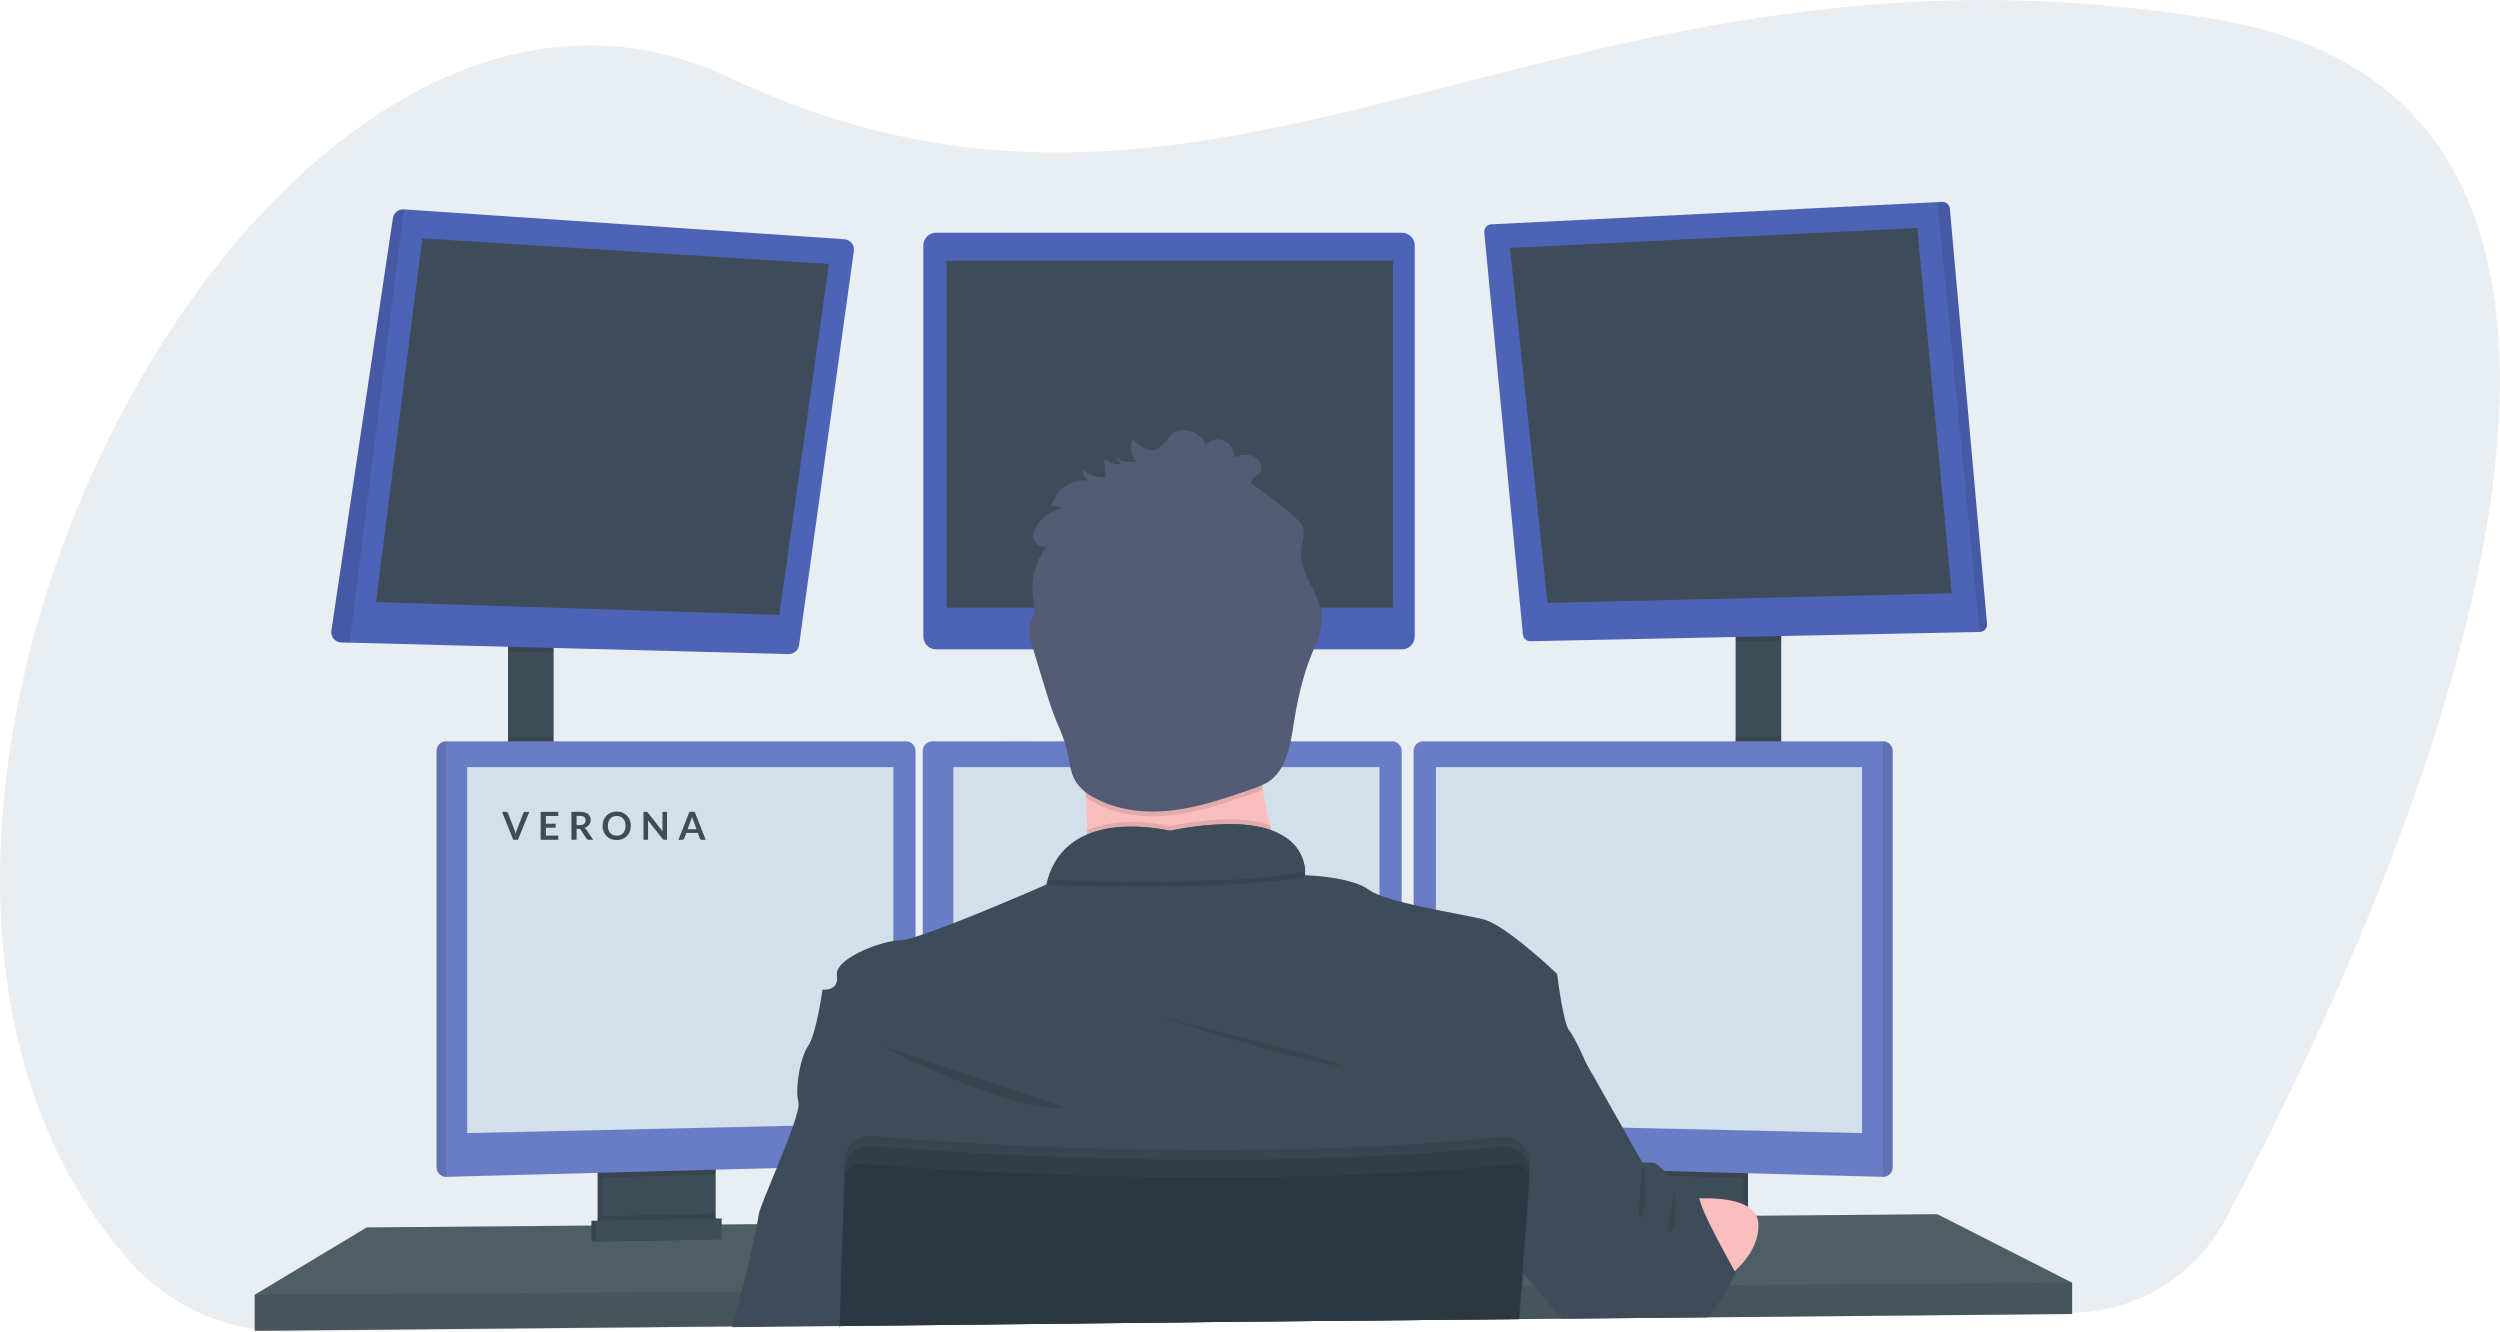 <svg width="259" height="138" viewBox="0 0 259 138" fill="none" xmlns="http://www.w3.org/2000/svg">
<path d="M239.142 109.125C238.854 109.748 238.566 110.362 238.279 110.968C237.831 111.909 237.39 112.832 236.953 113.737C236.759 114.138 236.565 114.531 236.376 114.925C234.237 119.3 232.24 123.17 230.544 126.352C229.005 129.236 226.719 131.652 223.927 133.348C221.135 135.043 217.938 135.956 214.673 135.989L176.954 136.4H176.556L173.323 136.435L170.557 136.465L162.075 136.557H161.732L157.414 136.604H157.283L130.669 136.893L106.914 137.142L104.15 137.172L86.989 137.359H86.969L75.838 137.479H75.719L40.525 137.86L29.996 137.974C27.749 137.999 25.512 137.679 23.363 137.023C19.622 135.892 16.261 133.761 13.64 130.86C9.118 125.872 5.823 120.052 3.609 113.737C3.289 112.825 2.991 111.902 2.714 110.968C-4.949 85.032 4.393 51.571 21.206 29.179C21.911 28.243 22.627 27.33 23.355 26.44L23.373 26.42C28.544 20.065 34.341 14.756 40.517 10.981C51.461 4.28 63.586 2.392 75.513 8.017C85.603 12.779 95.025 15.017 104.158 15.625C105.081 15.685 106.003 15.73 106.921 15.757C127.871 16.417 147.505 8.859 170.562 3.981C171.48 3.787 172.4 3.595 173.328 3.413C189.776 0.136 208.022 -1.592 229.721 2.041C231.975 2.41 234.199 2.942 236.376 3.635C237.333 3.943 238.255 4.275 239.142 4.631C249.499 8.849 255.148 16.643 257.548 26.41C257.775 27.317 257.971 28.239 258.137 29.177C262.393 52.669 249.929 85.993 239.142 109.125Z" fill="#E9EEF2"/>
<g opacity="0.1">
<path opacity="0.1" d="M106.921 15.748V137.166L104.157 137.196V15.616C105.08 15.676 106.003 15.711 106.921 15.748Z" fill="#3E4C59"/>
</g>
<path d="M57.355 66.197H52.629V80.556H57.355V66.197Z" fill="#3D4D56"/>
<path d="M184.534 65.45H179.809V80.641H184.534V65.45Z" fill="#3D4D56"/>
<path d="M214.672 132.89V136.127L176.886 136.476L176.483 136.483L162.122 136.615L161.779 136.62L157.414 136.658H157.285L130.676 136.904L86.998 137.31H86.961L75.855 137.415L75.736 137.417L26.389 137.871V134.135L37.992 127.163L61.273 126.968L61.77 126.966L61.934 126.963L62.432 126.956L73.609 126.864L74.109 126.861L74.268 126.859L74.766 126.856L78.35 126.826L78.444 126.824L87.286 126.749H87.359L156.354 126.167L158.043 126.154H158.212L159.501 126.142L168.865 126.064L169.362 126.057L169.823 126.052H170.061L172.974 126.03L173.551 126.022L174.325 126.017L176.75 125.995L180.597 125.962L181.095 125.957L181.96 125.952H182.122L200.704 125.793L214.672 132.89Z" fill="#61767D"/>
<path opacity="0.2" d="M214.673 132.89V136.127L176.887 136.476L176.484 136.483L162.123 136.615L161.779 136.62L157.414 136.658H157.285L130.677 136.904L86.998 137.31H86.961L75.856 137.415L75.736 137.417L26.39 137.871V134.135L37.993 127.163L61.273 126.968L61.77 126.966L61.935 126.963L62.432 126.956L73.61 126.864L74.11 126.861L74.269 126.859L74.766 126.856L78.35 126.826L78.445 126.824L87.287 126.749H87.359L156.355 126.167L158.044 126.154H158.213L159.501 126.142L168.866 126.064L169.363 126.057L169.823 126.052H170.062L172.974 126.03L173.551 126.022L174.325 126.017L176.75 125.995L180.598 125.962L181.095 125.957L181.961 125.952H182.122L200.705 125.793L214.673 132.89Z" fill="black"/>
<path d="M73.646 120.441V126.54C73.647 126.829 73.565 127.112 73.411 127.356C73.257 127.6 73.036 127.796 72.776 127.92C72.582 128.014 72.37 128.065 72.154 128.069L63.474 128.253C63.242 128.259 63.012 128.21 62.802 128.111C62.537 127.99 62.312 127.794 62.155 127.548C61.997 127.302 61.914 127.016 61.914 126.724V120.441H73.646Z" fill="#3D4D56"/>
<path opacity="0.1" d="M73.647 120.442V126.54C73.647 126.829 73.565 127.112 73.411 127.356C73.257 127.6 73.037 127.796 72.776 127.92C72.582 128.014 72.37 128.065 72.154 128.069L63.474 128.253C63.242 128.259 63.012 128.21 62.803 128.111C62.537 127.99 62.313 127.794 62.155 127.548C61.998 127.302 61.914 127.016 61.915 126.724V120.442H73.647Z" fill="black"/>
<path d="M74.144 120.442V126.54C74.144 126.829 74.063 127.112 73.909 127.356C73.755 127.6 73.534 127.796 73.274 127.92C73.08 128.014 72.868 128.065 72.652 128.069L63.972 128.253C63.74 128.259 63.51 128.21 63.3 128.111C63.035 127.99 62.81 127.794 62.653 127.548C62.495 127.302 62.412 127.016 62.412 126.724V120.442H74.144Z" fill="#3D4D56"/>
<path d="M181.095 120.441H169.362V128.286H181.095V120.441Z" fill="#3D4D56"/>
<path opacity="0.1" d="M181.095 120.442H169.363V128.286H181.095V120.442Z" fill="black"/>
<path d="M180.597 120.441H168.865V128.286H180.597V120.441Z" fill="#3D4D56"/>
<path opacity="0.1" d="M57.355 66.195V67.622L52.629 67.5V66.195H57.355Z" fill="black"/>
<path d="M88.461 25.998L82.782 66.837C82.746 67.098 82.616 67.337 82.415 67.507C82.215 67.677 81.959 67.768 81.695 67.761L36.229 66.581L35.366 66.558C35.216 66.555 35.068 66.519 34.932 66.455C34.796 66.39 34.676 66.298 34.578 66.183C34.48 66.069 34.408 65.935 34.365 65.791C34.323 65.646 34.311 65.495 34.331 65.346L40.706 22.594C40.747 22.329 40.886 22.089 41.095 21.922C41.304 21.754 41.568 21.672 41.835 21.69L87.466 24.782C87.613 24.791 87.757 24.83 87.888 24.897C88.02 24.964 88.136 25.058 88.229 25.172C88.323 25.286 88.392 25.418 88.431 25.561C88.471 25.703 88.481 25.852 88.461 25.998Z" fill="#4C63B6"/>
<path d="M43.758 24.693L38.95 62.377L80.735 63.705L85.874 27.347L43.758 24.693Z" fill="#3E4C59"/>
<path d="M145.239 24.11H96.984C96.252 24.11 95.659 24.704 95.659 25.438V65.946C95.659 66.679 96.252 67.273 96.984 67.273H145.239C145.971 67.273 146.565 66.679 146.565 65.946V25.438C146.565 24.704 145.971 24.11 145.239 24.11Z" fill="#4C63B6"/>
<path d="M144.324 27.016H98.061V62.958H144.324V27.016Z" fill="#3E4C59"/>
<path opacity="0.1" d="M184.534 65.448V66.391L179.809 66.489V65.448H184.534Z" fill="black"/>
<path d="M205.858 64.651C205.864 64.754 205.85 64.858 205.816 64.955C205.782 65.053 205.728 65.142 205.658 65.219C205.589 65.295 205.504 65.356 205.41 65.399C205.316 65.442 205.215 65.465 205.111 65.468L158.551 66.431C158.357 66.435 158.169 66.366 158.025 66.237C157.881 66.108 157.79 65.929 157.772 65.737L153.77 24.08C153.76 23.977 153.771 23.873 153.803 23.774C153.835 23.675 153.886 23.583 153.954 23.505C154.022 23.427 154.105 23.363 154.198 23.317C154.291 23.272 154.393 23.246 154.496 23.241L200.704 20.94L201.202 20.915C201.399 20.905 201.593 20.972 201.743 21.102C201.892 21.232 201.985 21.415 202.002 21.613L205.858 64.651Z" fill="#4C63B6"/>
<path d="M156.429 25.689L198.629 23.612L202.194 61.463L160.326 62.459L156.429 25.689Z" fill="#3E4C59"/>
<path opacity="0.1" d="M205.858 64.651C205.864 64.754 205.85 64.858 205.816 64.955C205.782 65.053 205.728 65.142 205.659 65.219C205.589 65.295 205.504 65.356 205.41 65.399C205.316 65.442 205.215 65.465 205.111 65.468L200.704 20.94L201.202 20.915C201.399 20.905 201.593 20.972 201.743 21.102C201.892 21.232 201.985 21.415 202.002 21.613L205.858 64.651Z" fill="black"/>
<path opacity="0.1" d="M41.843 21.687L36.229 66.581L35.366 66.558C35.216 66.555 35.068 66.519 34.932 66.455C34.796 66.39 34.676 66.298 34.578 66.183C34.48 66.069 34.408 65.935 34.365 65.791C34.323 65.646 34.311 65.495 34.331 65.346L40.706 22.594C40.747 22.327 40.886 22.085 41.097 21.917C41.308 21.749 41.574 21.667 41.843 21.687Z" fill="black"/>
<path opacity="0.1" d="M57.355 76.302H52.629V80.556H57.355V76.302Z" fill="black"/>
<path opacity="0.1" d="M74.144 120.439V121.677L62.412 121.99V120.439H74.144Z" fill="black"/>
<path d="M94.85 77.784V119.67C94.847 119.925 94.746 120.17 94.568 120.353C94.39 120.536 94.148 120.644 93.893 120.653L46.225 121.923H46.212C45.953 121.92 45.705 121.815 45.521 121.631C45.338 121.448 45.233 121.199 45.23 120.94V77.784C45.233 77.524 45.338 77.276 45.521 77.092C45.705 76.908 45.953 76.804 46.212 76.8H93.868C94.127 76.804 94.375 76.908 94.559 77.092C94.742 77.276 94.847 77.524 94.85 77.784Z" fill="#697DC6"/>
<path opacity="0.1" d="M46.225 76.8V121.923H46.212C45.953 121.92 45.705 121.815 45.521 121.631C45.338 121.448 45.233 121.199 45.23 120.94V77.784C45.233 77.524 45.338 77.276 45.521 77.092C45.705 76.908 45.953 76.804 46.212 76.8H46.225Z" fill="black"/>
<path d="M48.401 79.475H92.55V116.392L48.401 117.388V79.475Z" fill="#D4DFEC"/>
<path opacity="0.1" d="M184.534 76.302H179.809V80.64H184.534V76.302Z" fill="black"/>
<path opacity="0.1" d="M180.597 120.439V122.035L168.865 121.721V120.439H180.597Z" fill="black"/>
<path d="M196.08 77.784V120.94C196.077 121.202 195.971 121.452 195.785 121.636C195.598 121.82 195.347 121.923 195.085 121.923L147.408 120.653C147.153 120.644 146.911 120.536 146.733 120.353C146.554 120.17 146.453 119.925 146.45 119.67V77.784C146.453 77.524 146.558 77.276 146.742 77.092C146.925 76.908 147.173 76.804 147.433 76.8H195.088C195.349 76.801 195.6 76.905 195.785 77.089C195.971 77.273 196.077 77.523 196.08 77.784Z" fill="#697DC6"/>
<path opacity="0.1" d="M196.08 77.784V120.94C196.077 121.202 195.971 121.452 195.785 121.636C195.598 121.82 195.347 121.923 195.085 121.923V76.8C195.347 76.8 195.598 76.904 195.785 77.088C195.971 77.272 196.077 77.522 196.08 77.784Z" fill="black"/>
<path d="M192.909 79.475H148.761V116.392L192.909 117.388V79.475Z" fill="#D4DFEC"/>
<path d="M145.216 77.784V119.67C145.213 119.925 145.112 120.17 144.934 120.353C144.756 120.536 144.514 120.644 144.259 120.653L96.591 121.923C96.329 121.923 96.078 121.82 95.892 121.636C95.706 121.452 95.6 121.202 95.596 120.94V77.784C95.599 77.524 95.704 77.276 95.888 77.092C96.071 76.908 96.319 76.804 96.579 76.8H144.234C144.493 76.804 144.742 76.908 144.925 77.092C145.109 77.276 145.213 77.524 145.216 77.784Z" fill="#697DC6"/>
<path d="M98.768 79.475H142.916V116.392L98.768 117.388V79.475Z" fill="#D4DFEC"/>
<path opacity="0.1" d="M214.672 132.89V136.127L176.886 136.476L176.483 136.483L162.122 136.615L161.779 136.62L157.414 136.658H157.285L130.676 136.904L86.998 137.31H86.961L75.855 137.415L75.736 137.417L26.389 137.871V134.135L76.758 133.804H76.877L87.073 133.734H87.12L157.528 133.269H157.6L157.643 133.266H157.76L158.951 133.259H159.314L177.841 133.134L178.936 133.129L179.18 133.127L214.672 132.89Z" fill="black"/>
<path d="M121.192 80.556C128.243 80.556 133.959 74.833 133.959 67.774C133.959 60.714 128.243 54.991 121.192 54.991C114.141 54.991 108.425 60.714 108.425 67.774C108.425 74.833 114.141 80.556 121.192 80.556Z" fill="#FBBEBE"/>
<path d="M133.962 93.921C133.962 93.921 109.214 96.909 111.577 93.921C112.433 92.84 112.669 89.638 112.622 85.989C112.607 84.881 112.567 83.733 112.51 82.59C112.236 77.112 111.577 71.758 111.577 71.758C111.577 71.758 133.216 61.548 130.729 69.641C129.734 72.911 130.06 77.503 130.816 81.813C131.037 83.071 131.293 84.303 131.562 85.474C132.217 88.329 133.019 91.148 133.962 93.921Z" fill="#FBBEBE"/>
<path opacity="0.1" d="M133.962 93.921C133.962 93.921 109.214 96.909 111.577 93.921C112.433 92.84 112.669 89.638 112.622 85.99C116.395 84.376 121.195 85.579 121.195 85.579C126.249 84.57 129.49 84.767 131.562 85.474C132.217 88.329 133.019 91.148 133.962 93.921Z" fill="black"/>
<path d="M86.988 137.592V137.382L130.669 136.907L157.282 136.658H157.357L157.329 137.026L157.367 136.658H157.414V136.615L157.755 133.266L157.884 131.999L157.924 131.603L157.959 131.271L159.496 126.139L161.033 121.014L162.326 116.699L164.301 110.105C164.301 110.105 163.182 107.49 162.56 106.743C161.938 105.996 161.316 100.891 161.316 100.891C161.316 100.891 156.009 95.828 153.688 95.246C152.715 94.996 150.795 94.665 148.756 94.249C147.992 94.095 147.209 93.931 146.455 93.751C146.03 93.654 145.612 93.552 145.212 93.45C144.432 93.255 143.664 93.017 142.911 92.738C142.516 92.594 142.14 92.403 141.792 92.168C139.963 90.825 135.382 90.674 135.205 90.674C135.205 90.668 135.205 90.662 135.205 90.656V90.634C135.212 90.529 135.212 90.424 135.205 90.32C135.205 90.22 135.205 90.103 135.183 89.971C135.183 89.931 135.183 89.889 135.166 89.847C135.153 89.757 135.138 89.662 135.116 89.563C135.108 89.518 135.098 89.474 135.086 89.431C135.014 89.131 134.91 88.839 134.775 88.562C134.758 88.522 134.735 88.48 134.715 88.44C134.593 88.21 134.452 87.991 134.293 87.785C134.26 87.743 134.225 87.698 134.188 87.655C133.984 87.415 133.758 87.195 133.512 86.998C133.444 86.946 133.375 86.891 133.303 86.841C133.262 86.808 133.22 86.778 133.176 86.751L132.954 86.607L132.748 86.487C132.566 86.388 132.375 86.291 132.166 86.199C132.101 86.169 132.032 86.141 131.962 86.114C131.892 86.087 131.783 86.044 131.691 86.009H131.676L131.489 85.935C131.348 85.887 131.203 85.845 131.052 85.803L130.82 85.743L130.572 85.686L130.323 85.633C130.074 85.584 129.808 85.539 129.53 85.504L129.246 85.469L128.955 85.439L128.654 85.414L128.226 85.389L127.729 85.372C125.535 85.372 123.347 85.605 121.202 86.067C119.712 85.735 118.186 85.594 116.661 85.648H116.444L116.196 85.663H116.036L115.715 85.693C115.609 85.693 115.499 85.716 115.392 85.73C115.285 85.745 115.173 85.758 115.066 85.775L114.902 85.803C114.74 85.83 114.576 85.86 114.405 85.895C114.35 85.905 114.295 85.917 114.241 85.932C114.024 85.979 113.808 86.037 113.594 86.102C113.487 86.131 113.38 86.166 113.273 86.204C113.218 86.219 113.166 86.238 113.114 86.258L112.955 86.316L112.798 86.378L112.611 86.453C112.517 86.492 112.425 86.535 112.333 86.58C112.281 86.602 112.228 86.627 112.179 86.654C112.129 86.682 112.077 86.704 112.029 86.731C111.467 87.022 110.947 87.389 110.485 87.822L110.358 87.944L110.234 88.071C110.191 88.114 110.152 88.158 110.112 88.203C109.95 88.381 109.798 88.568 109.659 88.763C109.619 88.816 109.582 88.868 109.545 88.923C109.387 89.156 109.244 89.399 109.117 89.65C109.085 89.71 109.055 89.772 109.025 89.832C108.822 90.252 108.655 90.69 108.527 91.139C108.481 91.305 108.439 91.471 108.401 91.637C108.401 91.637 103.135 93.963 98.767 95.646C97.606 96.095 96.512 96.501 95.596 96.807C95.33 96.897 95.081 96.979 94.85 97.056C94.348 97.237 93.826 97.358 93.296 97.415C93.046 97.419 92.796 97.442 92.549 97.484C90.542 97.81 87.102 99.227 86.727 100.649C86.696 100.763 86.688 100.881 86.702 100.998C86.702 100.998 86.702 101.015 86.702 101.025C86.951 102.768 85.21 102.519 85.21 102.519C85.21 102.519 84.588 107.126 83.717 108.371C83.088 109.268 82.658 111.268 82.603 112.777C82.572 113.247 82.609 113.719 82.713 114.179C82.713 114.191 82.713 114.203 82.713 114.213C82.812 114.547 82.573 115.459 82.168 116.626C81.728 117.909 81.086 119.503 80.469 121.007C79.539 123.278 78.663 125.34 78.609 125.793C78.586 125.995 78.522 126.356 78.432 126.821C78.069 128.719 77.263 132.332 76.865 133.794C76.569 134.885 76.139 136.379 75.843 137.405C75.843 137.435 75.825 137.465 75.818 137.492L86.968 137.382V137.592H87.003H86.988Z" fill="#3E4C59"/>
<path opacity="0.1" d="M91.057 108.239C91.057 108.239 105.234 115.585 110.333 114.714L91.057 108.239Z" fill="black"/>
<path opacity="0.1" d="M119.909 105.251C119.909 105.251 133.713 109.734 138.315 110.356C142.916 110.979 119.909 105.251 119.909 105.251Z" fill="black"/>
<path opacity="0.1" d="M135.221 90.828C128.008 92.158 114.427 91.871 108.558 91.67C110.709 83.95 121.2 86.575 121.2 86.575C134.186 83.98 135.181 89.364 135.221 90.828Z" fill="black"/>
<path d="M135.221 90.33C128.008 91.66 114.427 91.373 108.558 91.171C110.709 83.452 121.2 86.077 121.2 86.077C134.186 83.482 135.181 88.866 135.221 90.33Z" fill="#3E4C59"/>
<path d="M173.509 124.364C173.509 124.364 182.005 123.056 182.172 126.791C182.338 130.527 177.839 133.137 177.839 133.137L173.509 124.364Z" fill="#FBBEBE"/>
<path opacity="0.1" d="M130.816 81.813C130.45 81.977 130.077 82.121 129.696 82.247C127.015 83.173 124.312 84.107 121.489 84.445C118.666 84.784 115.703 84.485 113.241 83.076C112.982 82.93 112.733 82.767 112.495 82.59C112.221 77.112 111.562 71.758 111.562 71.758C111.562 71.758 133.201 61.548 130.714 69.641C129.724 72.911 130.06 77.503 130.816 81.813Z" fill="black"/>
<path d="M117.691 47.795C117.336 47.889 116.964 47.898 116.604 47.822C116.245 47.747 115.908 47.588 115.621 47.359L116.139 48.078C115.834 48.114 115.525 48.082 115.234 47.985C114.942 47.888 114.676 47.729 114.452 47.518C114.405 48.162 114.432 48.81 114.532 49.448C113.676 49.489 112.833 49.225 112.154 48.701C112.141 48.926 112.197 49.149 112.314 49.341C112.431 49.533 112.605 49.684 112.811 49.774C111.951 49.672 111.083 49.885 110.369 50.376C109.655 50.867 109.144 51.601 108.931 52.441L110.229 52.561C109.209 52.779 108.293 53.339 107.632 54.147C107.234 54.645 106.931 55.283 107.105 55.89C107.279 56.498 108.12 56.886 108.577 56.453C107.926 57.231 107.453 58.142 107.191 59.123C106.929 60.103 106.884 61.129 107.06 62.128C107.178 62.554 107.217 62.998 107.175 63.438C107.093 63.849 106.834 64.205 106.705 64.606C106.456 65.333 106.692 66.123 106.913 66.847L108.08 70.687C108.503 72.074 108.923 73.464 109.475 74.806C109.866 75.654 110.199 76.529 110.47 77.423C110.784 78.628 110.796 79.948 111.465 81.002C111.924 81.664 112.537 82.206 113.251 82.578C115.711 83.987 118.683 84.286 121.499 83.948C124.314 83.609 127.015 82.675 129.694 81.749C130.289 81.569 130.86 81.318 131.395 81.002C133.248 79.786 133.661 77.301 134.007 75.112C134.392 72.672 134.907 70.236 135.82 67.94C136.362 66.573 137.064 65.186 136.944 63.722C136.793 61.777 135.255 60.201 134.875 58.288C134.748 57.649 134.753 56.99 134.892 56.353C135.01 55.974 135.076 55.58 135.089 55.183C135.047 54.381 134.39 53.764 133.773 53.248C132.435 52.129 131.054 51.072 129.629 50.076C129.557 49.578 130.234 49.363 130.54 48.97C130.972 48.415 130.525 47.533 129.868 47.274C129.211 47.015 128.475 47.184 127.791 47.356C127.836 47.006 127.766 46.65 127.593 46.343C127.419 46.035 127.151 45.791 126.828 45.648C126.506 45.505 126.146 45.471 125.801 45.549C125.457 45.627 125.148 45.815 124.919 46.084C124.737 45.667 124.447 45.306 124.078 45.04C123.71 44.774 123.277 44.611 122.824 44.57C121.175 44.44 121.143 45.703 120.088 46.398C119.034 47.092 118.163 46.176 117.352 45.509C117.203 45.886 117.156 46.296 117.216 46.697C117.275 47.098 117.439 47.477 117.691 47.795Z" fill="#535C74"/>
<path d="M179.809 131.834C179.809 131.834 179.587 132.362 179.18 133.127C178.562 134.303 177.811 135.403 176.941 136.406L176.874 136.478H176.471L162.11 136.61H161.766L161.724 136.561L158.938 133.251L157.889 132.004L157.847 131.951L157.757 131.847L157.707 131.787L157.643 131.71L155.601 129.284L156.347 126.171L157.618 120.927L157.65 120.8L157.899 119.804L158.075 119.057L158.667 116.621L160.697 108.242L164.303 110.11L168.106 116.833L170.148 120.444H171.268C171.479 120.444 171.964 120.852 172.452 121.323C172.626 121.49 172.8 121.667 172.949 121.821C173.392 122.279 173.742 122.673 173.742 122.673C173.742 122.673 175.556 122.713 176.043 124.142C176.068 124.211 176.089 124.282 176.105 124.354C176.267 124.915 176.478 125.462 176.735 125.987C177.055 126.687 177.458 127.481 177.866 128.276C178.625 129.732 179.396 131.119 179.679 131.623L179.714 131.685L179.809 131.834Z" fill="#3E4C59"/>
<path opacity="0.1" d="M158.444 120.591L158.419 120.947V120.972L158.377 121.545L158.046 126.154L157.645 131.707L157.531 133.271L157.282 136.618V136.66L130.669 136.909L86.996 137.382V137.592H86.961V137.382V137.313L87.073 133.737L87.287 126.749L87.471 120.825L87.488 120.235C87.499 119.879 87.582 119.528 87.733 119.205C87.884 118.882 88.098 118.594 88.364 118.357C88.63 118.12 88.941 117.939 89.279 117.827C89.617 117.714 89.974 117.672 90.329 117.702C91.503 117.802 93.027 117.924 94.85 118.053L95.597 118.108C106.125 118.84 125.583 119.787 145.217 118.606C145.63 118.584 146.045 118.559 146.46 118.529C149.505 118.337 152.547 118.091 155.559 117.782C155.939 117.742 156.324 117.786 156.686 117.911C157.048 118.036 157.378 118.239 157.653 118.506C157.928 118.772 158.142 119.096 158.278 119.454C158.415 119.812 158.471 120.196 158.444 120.578V120.591Z" fill="black"/>
<path d="M86.988 137.592V137.382L130.668 136.907L157.282 136.658H157.356V136.615L157.605 133.269L157.712 131.774L158.12 126.144L158.441 121.687V121.577C158.456 121.372 158.447 121.165 158.414 120.962C158.415 120.954 158.415 120.945 158.414 120.937C158.345 120.517 158.174 120.12 157.916 119.782C157.642 119.43 157.283 119.154 156.873 118.98C156.464 118.805 156.016 118.739 155.573 118.786C152.561 119.094 149.519 119.341 146.475 119.533C146.059 119.562 145.644 119.587 145.231 119.61C125.597 120.778 106.139 119.831 95.611 119.112L94.865 119.057C93.042 118.927 91.517 118.808 90.343 118.706C89.697 118.651 89.054 118.838 88.538 119.23C88.022 119.623 87.669 120.193 87.547 120.83C87.522 120.965 87.507 121.101 87.503 121.238L87.334 126.757L87.102 133.747L86.993 137.323V137.392V137.602L86.988 137.592Z" fill="#303E48"/>
<path opacity="0.1" d="M158.518 122.337L158.212 126.154L157.757 131.844L157.643 133.269L157.394 136.459L157.379 136.618V136.66L157.342 137.029L157.369 136.66H157.297L130.684 136.909L86.996 137.382V137.313L87.118 133.737L87.366 126.749L87.525 122.105C87.533 121.841 87.607 121.583 87.74 121.354C87.873 121.126 88.061 120.935 88.287 120.798C88.568 120.625 88.897 120.546 89.227 120.574C89.749 120.616 90.391 120.666 91.139 120.72C92.356 120.81 93.855 120.915 95.601 121.024C98.835 121.228 102.891 121.448 107.54 121.627C120.474 122.125 137.934 122.292 154.519 120.837C155.265 120.773 156.036 120.701 156.79 120.628C157.088 120.599 157.389 120.656 157.655 120.793C157.731 120.83 157.802 120.875 157.869 120.927C158.086 121.084 158.257 121.295 158.367 121.54C158.392 121.588 158.413 121.639 158.429 121.692C158.504 121.898 158.534 122.118 158.518 122.337Z" fill="black"/>
<path opacity="0.1" d="M74.144 125.746V126.54C74.144 126.829 74.062 127.112 73.908 127.356C73.754 127.6 73.534 127.796 73.273 127.92L63.3 128.111C63.034 127.99 62.81 127.794 62.652 127.548C62.495 127.302 62.411 127.016 62.412 126.724V125.977L74.144 125.746Z" fill="black"/>
<path d="M74.269 128.388L61.273 128.637V126.478L74.269 126.229V128.388Z" fill="#3D4D56"/>
<path opacity="0.1" d="M74.269 128.388L61.273 128.637V126.478L74.269 126.229V128.388Z" fill="black"/>
<path d="M74.766 128.388L61.77 128.637V126.478L74.766 126.229V128.388Z" fill="#3D4D56"/>
<g opacity="0.1">
<path opacity="0.1" d="M117.793 46.978C117.55 46.662 117.388 46.29 117.323 45.897C117.263 46.282 117.299 46.675 117.427 47.042C117.551 47.031 117.673 47.009 117.793 46.978Z" fill="black"/>
<path opacity="0.1" d="M114.634 48.631C114.587 48.326 114.556 48.018 114.542 47.71C114.542 48.016 114.542 48.325 114.542 48.634L114.634 48.631Z" fill="black"/>
<path opacity="0.1" d="M134.905 56.941C134.919 56.719 134.949 56.499 134.994 56.281C135.112 55.903 135.179 55.51 135.193 55.113C135.188 55.024 135.174 54.936 135.154 54.849C135.111 55.078 135.044 55.308 134.994 55.534C134.895 55.996 134.865 56.47 134.905 56.941Z" fill="black"/>
<path opacity="0.1" d="M129.731 49.246L130.003 49.443C130.231 49.278 130.445 49.093 130.642 48.89C130.735 48.761 130.793 48.609 130.81 48.45C130.827 48.291 130.801 48.13 130.736 47.984C130.711 48.041 130.68 48.094 130.642 48.143C130.336 48.537 129.659 48.753 129.731 49.246Z" fill="black"/>
<path opacity="0.1" d="M109.294 51.642C109.203 51.824 109.131 52.014 109.078 52.21C109.467 51.992 109.886 51.834 110.321 51.739L109.294 51.642Z" fill="black"/>
<path opacity="0.1" d="M112.724 48.932C112.56 48.842 112.404 48.74 112.256 48.626C112.25 48.725 112.257 48.824 112.278 48.92C112.427 48.913 112.576 48.917 112.724 48.932Z" fill="black"/>
<path opacity="0.1" d="M137.041 63.605C136.939 64.813 136.377 65.975 135.922 67.121C135.009 69.417 134.494 71.852 134.109 74.295C133.763 76.484 133.363 78.969 131.497 80.182C130.964 80.501 130.394 80.752 129.799 80.929C127.117 81.858 124.414 82.789 121.591 83.128C118.768 83.467 115.805 83.17 113.343 81.761C112.629 81.388 112.016 80.847 111.557 80.185C110.893 79.131 110.881 77.811 110.562 76.606C110.291 75.711 109.958 74.836 109.567 73.987C109.018 72.647 108.595 71.247 108.175 69.87C107.785 68.59 107.396 67.309 107.008 66.028C106.88 65.642 106.785 65.247 106.725 64.845C106.628 65.483 106.817 66.15 107.008 66.775C107.396 68.058 107.785 69.339 108.175 70.617C108.595 72.004 109.018 73.394 109.567 74.734C109.958 75.583 110.291 76.458 110.562 77.353C110.876 78.559 110.888 79.878 111.557 80.932C112.016 81.594 112.629 82.135 113.343 82.508C115.805 83.918 118.775 84.214 121.591 83.875C124.406 83.537 127.107 82.605 129.799 81.676C130.394 81.499 130.964 81.248 131.497 80.929C133.35 79.716 133.763 77.231 134.109 75.042C134.494 72.6 135.009 70.164 135.922 67.868C136.464 66.504 137.166 65.116 137.046 63.65C137.046 63.635 137.041 63.62 137.041 63.605Z" fill="black"/>
<path opacity="0.1" d="M107.272 62.641C107.272 62.641 107.272 62.624 107.272 62.614C107.317 62.175 107.278 61.731 107.157 61.306C107.108 61.033 107.075 60.757 107.06 60.48C107.032 61.006 107.064 61.534 107.157 62.053C107.197 62.248 107.242 62.444 107.272 62.641Z" fill="black"/>
<path opacity="0.1" d="M108.03 56.55C108.222 56.228 108.439 55.923 108.679 55.636C108.224 56.072 107.384 55.684 107.207 55.078C107.142 55.323 107.142 55.581 107.207 55.825C107.268 56.008 107.377 56.171 107.521 56.299C107.666 56.426 107.841 56.513 108.03 56.55Z" fill="black"/>
</g>
<path opacity="0.1" d="M170.151 120.441C170.151 120.441 170.94 123.305 170.151 125.795C169.363 128.286 170.151 120.441 170.151 120.441Z" fill="black"/>
<path opacity="0.1" d="M173.509 123.362C173.509 123.362 173.839 126.998 173.093 127.643C172.347 128.288 173.509 123.362 173.509 123.362Z" fill="black"/>
<path d="M52.008 84.108H52.442C52.489 84.108 52.527 84.119 52.556 84.142C52.585 84.165 52.607 84.194 52.622 84.23L53.302 85.994C53.325 86.051 53.346 86.115 53.366 86.184C53.387 86.252 53.407 86.324 53.426 86.4C53.457 86.247 53.495 86.111 53.54 85.994L54.218 84.23C54.23 84.199 54.251 84.171 54.282 84.146C54.313 84.121 54.351 84.108 54.396 84.108H54.83L53.662 87H53.176L52.008 84.108ZM57.836 84.108V84.536H56.554V85.338H57.564V85.752H56.554V86.57H57.836V87H56.012V84.108H57.836ZM59.737 85.87V87H59.199V84.108H60.081C60.278 84.108 60.447 84.129 60.587 84.17C60.728 84.21 60.844 84.267 60.933 84.34C61.024 84.413 61.09 84.501 61.131 84.604C61.174 84.705 61.195 84.817 61.195 84.94C61.195 85.037 61.18 85.129 61.151 85.216C61.123 85.303 61.082 85.381 61.027 85.452C60.974 85.523 60.907 85.585 60.827 85.638C60.748 85.691 60.658 85.734 60.557 85.766C60.625 85.805 60.684 85.86 60.733 85.932L61.457 87H60.973C60.926 87 60.886 86.991 60.853 86.972C60.821 86.953 60.794 86.927 60.771 86.892L60.163 85.966C60.14 85.931 60.115 85.907 60.087 85.892C60.06 85.877 60.02 85.87 59.967 85.87H59.737ZM59.737 85.484H60.073C60.174 85.484 60.262 85.471 60.337 85.446C60.413 85.421 60.475 85.386 60.523 85.342C60.572 85.297 60.609 85.243 60.633 85.182C60.657 85.121 60.669 85.053 60.669 84.98C60.669 84.833 60.62 84.721 60.523 84.642C60.427 84.563 60.28 84.524 60.081 84.524H59.737V85.484ZM65.358 85.554C65.358 85.766 65.323 85.963 65.252 86.144C65.182 86.324 65.082 86.48 64.954 86.612C64.826 86.744 64.672 86.847 64.492 86.922C64.312 86.995 64.113 87.032 63.894 87.032C63.676 87.032 63.476 86.995 63.294 86.922C63.114 86.847 62.96 86.744 62.83 86.612C62.702 86.48 62.603 86.324 62.532 86.144C62.462 85.963 62.426 85.766 62.426 85.554C62.426 85.342 62.462 85.146 62.532 84.966C62.603 84.785 62.702 84.628 62.83 84.496C62.96 84.364 63.114 84.261 63.294 84.188C63.476 84.113 63.676 84.076 63.894 84.076C64.113 84.076 64.312 84.113 64.492 84.188C64.672 84.263 64.826 84.366 64.954 84.498C65.082 84.629 65.182 84.785 65.252 84.966C65.323 85.146 65.358 85.342 65.358 85.554ZM64.806 85.554C64.806 85.395 64.785 85.253 64.742 85.128C64.701 85.001 64.641 84.894 64.562 84.806C64.484 84.718 64.388 84.651 64.274 84.604C64.162 84.557 64.036 84.534 63.894 84.534C63.753 84.534 63.626 84.557 63.512 84.604C63.399 84.651 63.302 84.718 63.222 84.806C63.144 84.894 63.083 85.001 63.04 85.128C62.998 85.253 62.976 85.395 62.976 85.554C62.976 85.713 62.998 85.855 63.04 85.982C63.083 86.107 63.144 86.214 63.222 86.302C63.302 86.389 63.399 86.455 63.512 86.502C63.626 86.549 63.753 86.572 63.894 86.572C64.036 86.572 64.162 86.549 64.274 86.502C64.388 86.455 64.484 86.389 64.562 86.302C64.641 86.214 64.701 86.107 64.742 85.982C64.785 85.855 64.806 85.713 64.806 85.554ZM66.946 84.108C66.97 84.108 66.99 84.109 67.006 84.112C67.022 84.113 67.036 84.117 67.048 84.124C67.061 84.129 67.074 84.138 67.086 84.15C67.098 84.161 67.111 84.175 67.126 84.194L68.644 86.128C68.638 86.081 68.634 86.036 68.632 85.992C68.63 85.947 68.63 85.905 68.63 85.866V84.108H69.104V87H68.826C68.783 87 68.748 86.993 68.72 86.98C68.692 86.967 68.664 86.943 68.638 86.908L67.126 84.982C67.13 85.025 67.132 85.067 67.134 85.11C67.136 85.151 67.138 85.189 67.138 85.224V87H66.664V84.108H66.946ZM73.109 87H72.693C72.646 87 72.608 86.989 72.577 86.966C72.548 86.942 72.526 86.913 72.513 86.878L72.297 86.288H71.099L70.883 86.878C70.872 86.909 70.851 86.937 70.819 86.962C70.788 86.987 70.75 87 70.705 87H70.287L71.423 84.108H71.973L73.109 87ZM71.237 85.908H72.159L71.807 84.946C71.791 84.903 71.773 84.853 71.753 84.796C71.734 84.737 71.716 84.674 71.697 84.606C71.678 84.674 71.66 84.737 71.641 84.796C71.624 84.855 71.606 84.906 71.589 84.95L71.237 85.908Z" fill="#3E4C59"/>
</svg>
